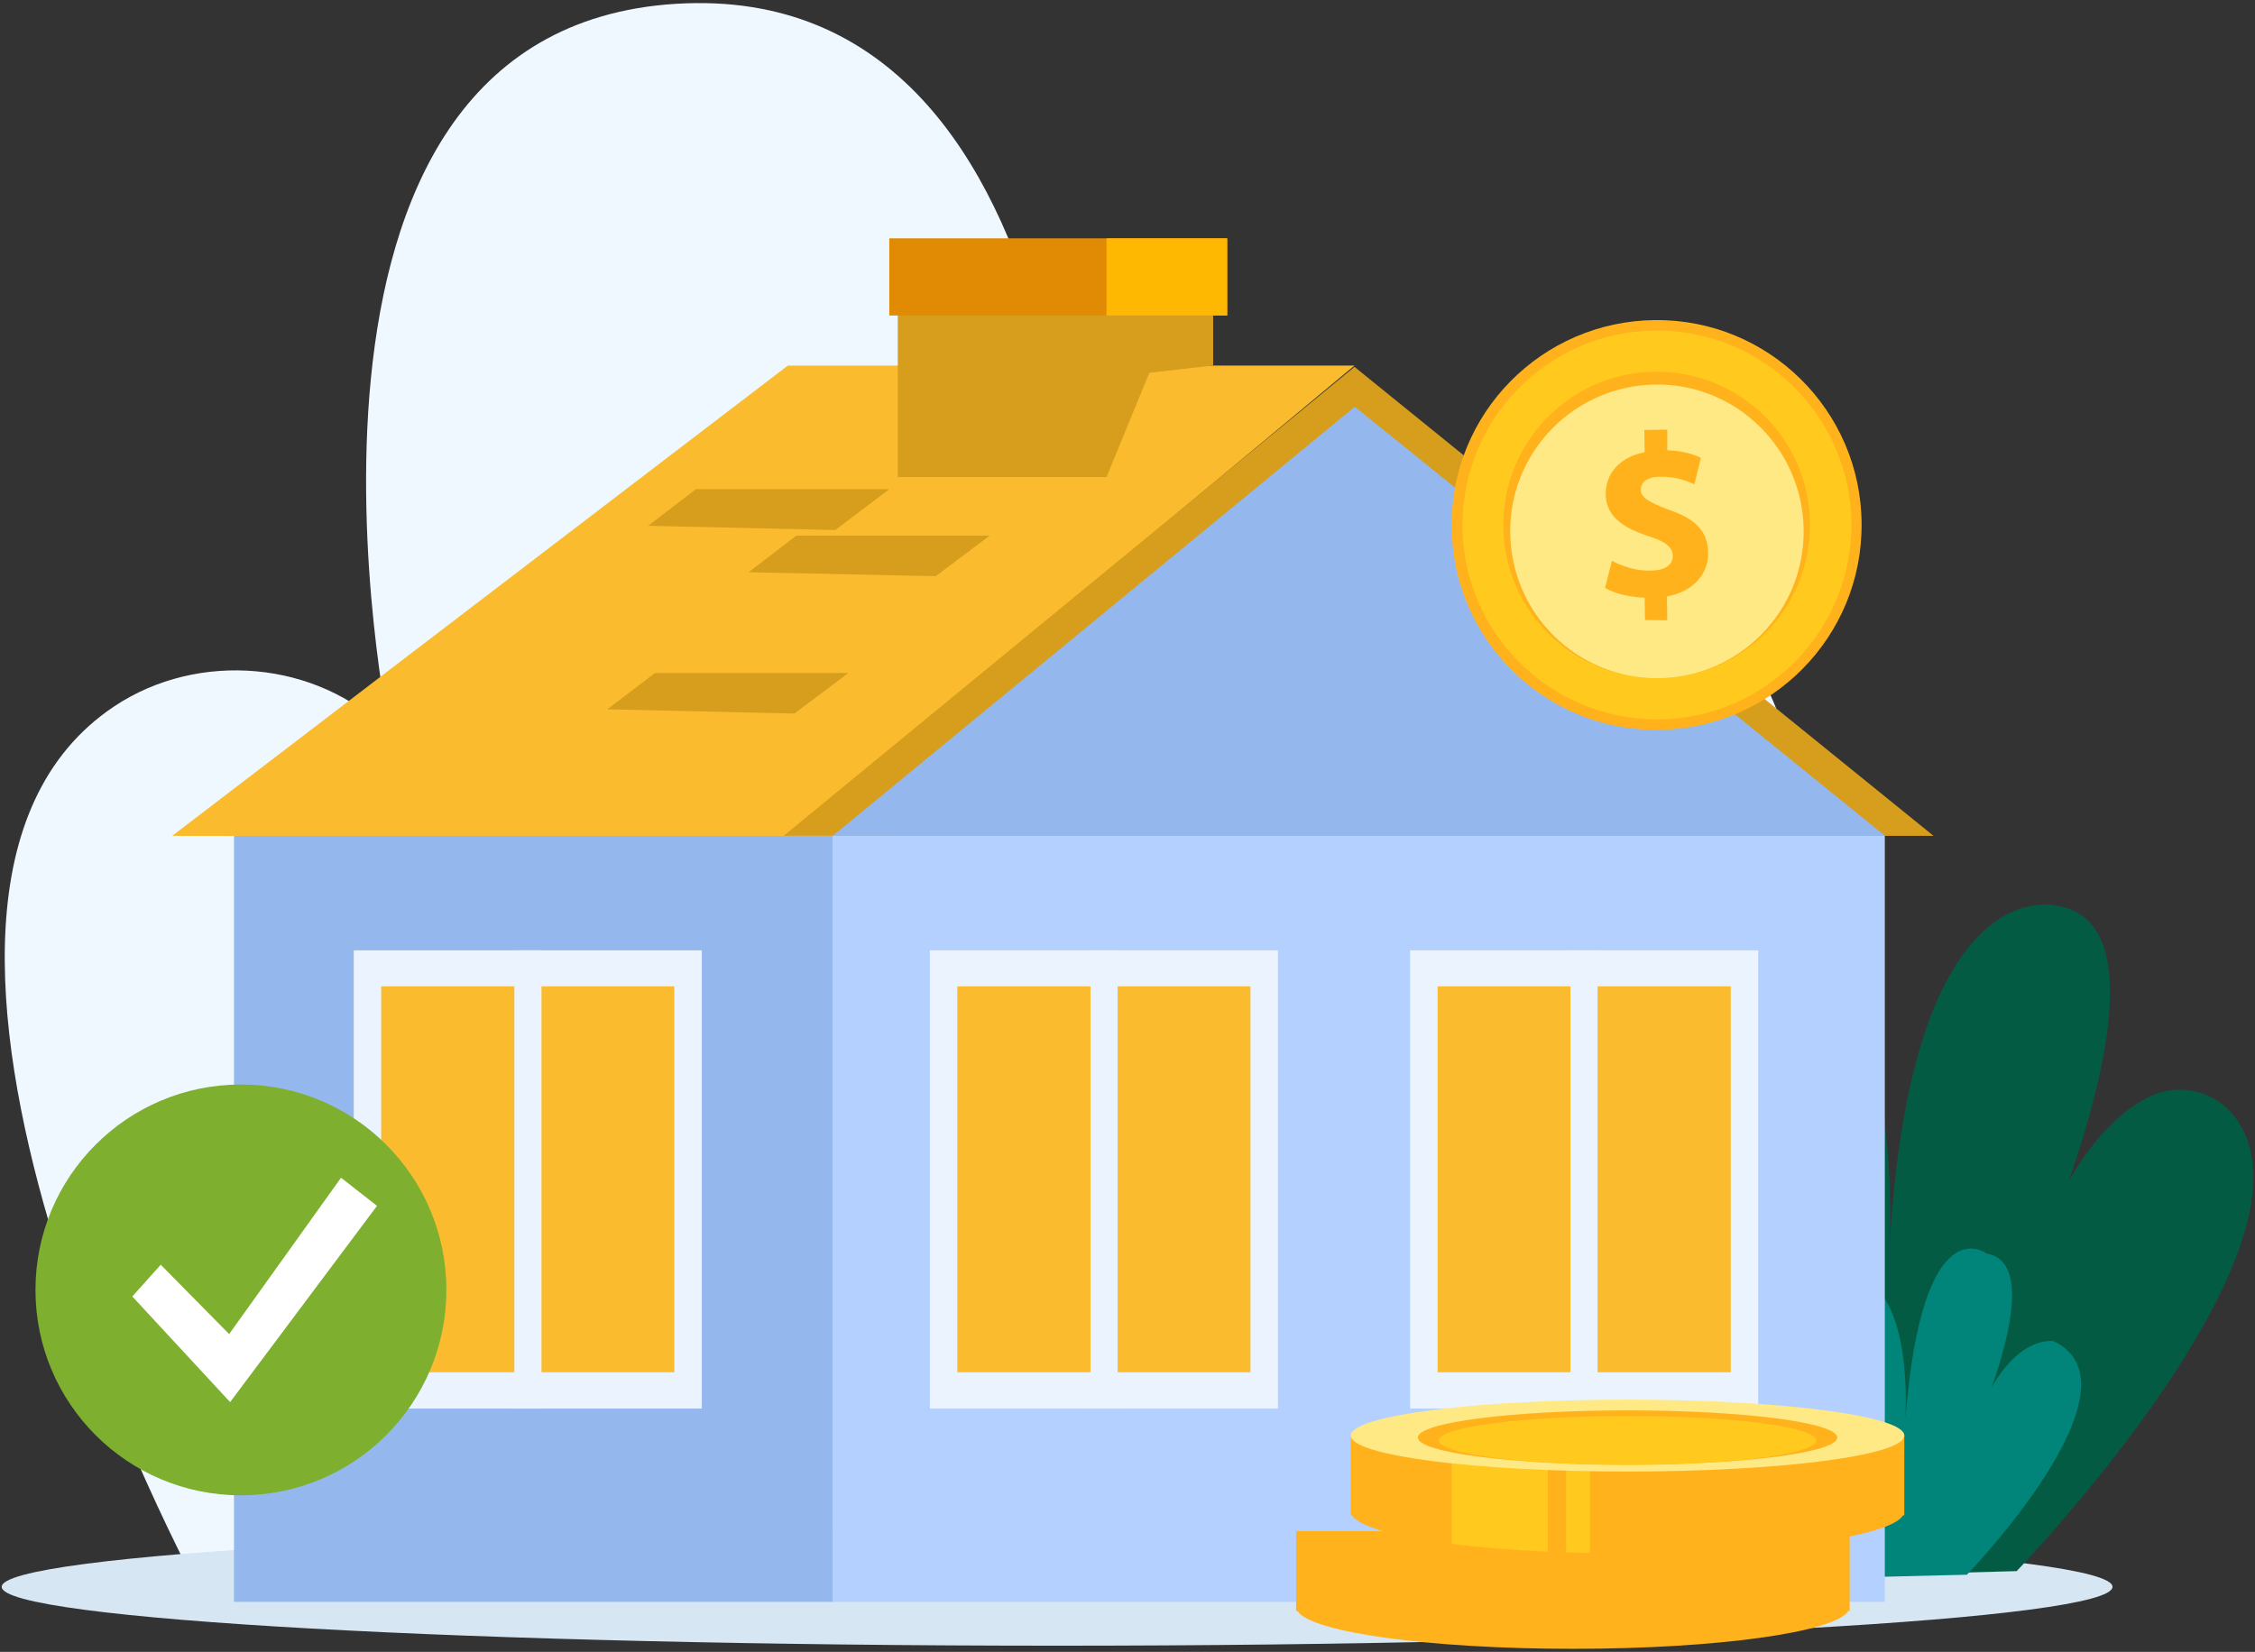 <svg width="348" height="255" fill="none" xmlns="http://www.w3.org/2000/svg"><rect width="100%" height="100%" fill="#333333" stroke="none"/><path d="M30.907 245.861s-57.91-107.035-13.278-136.823c13.026-8.684 31.353-7.018 42.208 3.837l.303.303S37.673 4.728 104.318.588c66.644-4.089 62.605 104.764 62.605 104.764s45.389-53.568 85.679-23.275c68.563 51.498-17.974 161.209-17.974 161.209l-203.72 2.575z" fill="#F0F8FF"/><path d="M326.013 244.953c0 4.998-72.905 9.088-162.876 9.088-89.92 0-162.875-4.039-162.875-9.088 0-4.999 72.905-9.088 162.875-9.088 89.971 0 162.876 4.089 162.876 9.088z" fill="#D6E6F2"/><path d="M311.22 242.529s49.226-51.094 33.373-70.482c-3.08-3.736-8.482-4.897-12.824-2.777-5.907 2.878-14.289 10.956-20.549 33.02 0 0 27.718-59.072 6.26-62.454 0 0-22.568-6.412-25.9 52.911 0 0 2.676-42.258-16.106-44.833 0 0-42.006-12.572-3.585 95.675l39.331-1.06z" fill="#045B44"/><path d="M303.545 243.085s28.021-29.082 13.38-36.049c0 0-8.179-1.616-13.38 16.611 0 0 13.38-28.476 3.029-30.142 0 0-9.895-7.674-12.521 25.497 0 0 1.313-20.398-7.775-21.609 0 0-20.246-6.059-1.716 46.146l18.983-.454z" fill="#018479"/><path d="M121.585 56.429l-95.02 72.602 95.02.202 87.446-72.804h-87.446z" fill="#FABC2E"/><path d="M298.394 129.031H120.927l88.102-72.4 89.365 72.4z" fill="#D79E1D"/><path d="M290.873 129.031H128.502l80.579-66.24 81.792 66.24z" fill="#94B8ED"/><path d="M290.872 129.031H138.549l75.581-62.15 76.742 62.15z" fill="#94B8ED"/><path d="M170.811 41.383h-32.262v32.262h32.262V41.383z" fill="#D79E1D"/><path d="M170.761 73.645l6.614-16.105 9.845-1.111V41.383h-16.459v32.262zm-47.864 9.037l-7.372 5.655 28.88.606 8.33-6.26h-29.838zm-21.809 21.206l-7.371 5.604 28.879.657 8.331-6.261h-29.839zm6.31-28.375l-7.372 5.655 28.88.656 8.33-6.31h-29.838z" fill="#D79E1D"/><path d="M189.392 36.789h-52.155v11.915h52.155V36.789z" fill="#E08B03"/><path d="M189.391 36.789h-18.63v11.915h18.63V36.789z" fill="#FEB801"/><path d="M290.873 129.031H128.502v118.244h162.371V129.031z" fill="#B3D0FF"/><path d="M128.501 129.031H36.107v118.244h92.394V129.031z" fill="#94B8ED"/><path d="M108.308 146.702h-53.72v70.734h53.72v-70.734z" fill="#EBF3FF"/><path d="M104.064 152.256H58.826v59.576h45.238v-59.576z" fill="#FABC2E"/><path d="M83.567 146.702h-4.191v70.734h4.19v-70.734zm113.649 0h-53.72v70.734h53.72v-70.734z" fill="#EBF3FF"/><path d="M192.976 152.256h-45.238v59.576h45.238v-59.576z" fill="#FABC2E"/><path d="M172.479 146.702h-4.191v70.734h4.191v-70.734zm98.855 0h-53.72v70.734h53.72v-70.734z" fill="#EBF3FF"/><path d="M267.094 152.256h-45.238v59.576h45.238v-59.576z" fill="#FABC2E"/><path d="M246.544 146.702h-4.19v70.734h4.19v-70.734z" fill="#EBF3FF"/><path d="M287.287 80.815c.151 17.469-13.935 31.706-31.404 31.858-17.469.151-31.757-13.935-31.858-31.404-.152-17.469 13.934-31.707 31.403-31.858 17.469-.152 31.758 13.935 31.859 31.404z" fill="#FFB21B"/><path d="M285.721 80.814c.101 16.56-13.228 30.091-29.788 30.243-16.561.101-30.142-13.228-30.243-29.788-.101-16.56 13.228-30.142 29.788-30.243 16.56-.151 30.091 13.228 30.243 29.788z" fill="#FFC91D"/><path d="M279.31 80.865c.101 13.077-10.4 23.73-23.477 23.83-13.076.101-23.729-10.4-23.83-23.477-.101-13.076 10.4-23.73 23.477-23.83 13.076-.101 23.78 10.4 23.83 23.477z" fill="#FFB21B"/><path d="M278.35 81.875c.101 12.521-9.996 22.72-22.467 22.821-12.521.101-22.72-9.997-22.821-22.518-.101-12.521 9.997-22.72 22.518-22.821 12.471-.101 22.669 9.997 22.77 22.518z" fill="#FFE984"/><path d="M253.863 95.708l-.051-3.433c-2.423-.1-4.746-.707-6.109-1.515l1.06-4.19c1.515.808 3.635 1.565 5.958 1.515 2.07 0 3.433-.808 3.433-2.272 0-1.364-1.161-2.222-3.837-3.08-3.837-1.262-6.513-3.03-6.513-6.513 0-3.18 2.171-5.655 6.008-6.412l-.05-3.433 3.534-.05v3.18c2.423.1 4.039.606 5.2 1.161l-1.01 4.09c-.959-.404-2.625-1.212-5.2-1.162-2.322 0-3.08 1.01-3.08 2.02 0 1.161 1.262 1.919 4.342 3.08 4.292 1.464 6.008 3.433 6.059 6.664.05 3.181-2.222 5.958-6.362 6.715l.051 3.686-3.433-.05zm-53.84 140.64v12.319h.202c1.969 3.282 20.246 5.857 42.512 5.857 22.265 0 40.542-2.575 42.511-5.857h.202v-12.319h-85.427z" fill="#FFB21B"/><path d="M208.457 221.605v12.319h.202c1.969 3.282 20.246 5.857 42.511 5.857 22.266 0 40.542-2.575 42.512-5.857h.201v-12.319h-85.426z" fill="#FFB21B"/><path d="M224.008 222.009v16.308c4.342.556 9.34.96 14.843 1.212v-17.52h-14.843zm17.671 2.929v14.692c1.211.05 2.423.05 3.685.101v-14.793h-3.685z" fill="#FFC91D"/><path d="M293.883 221.605c0 3.08-19.135 5.554-42.713 5.554s-42.713-2.474-42.713-5.554 19.135-5.553 42.713-5.553 42.713 2.473 42.713 5.553z" fill="#FFE984"/><path d="M283.533 221.908c0 2.322-14.49 4.19-32.363 4.19-17.873 0-32.363-1.868-32.363-4.19 0-2.323 14.49-4.191 32.363-4.191 17.873 0 32.363 1.868 32.363 4.191z" fill="#FFB21B"/><path d="M280.302 222.363c0 2.07-13.026 3.786-29.132 3.786-16.055 0-29.132-1.716-29.132-3.786 0-2.07 13.026-3.787 29.132-3.787s29.132 1.666 29.132 3.787z" fill="#FFC91D"/><path d="M68.886 199.121c0 17.519-14.187 31.706-31.707 31.706-17.52 0-31.706-14.187-31.706-31.706 0-17.52 14.187-31.707 31.706-31.707 17.52 0 31.707 14.187 31.707 31.707z" fill="#7EAF2F"/><path d="M20.417 200.13l15.096 16.308 22.67-30.293-5.554-4.342-17.267 24.134-10.553-10.704-4.392 4.897z" fill="#fff"/></svg>